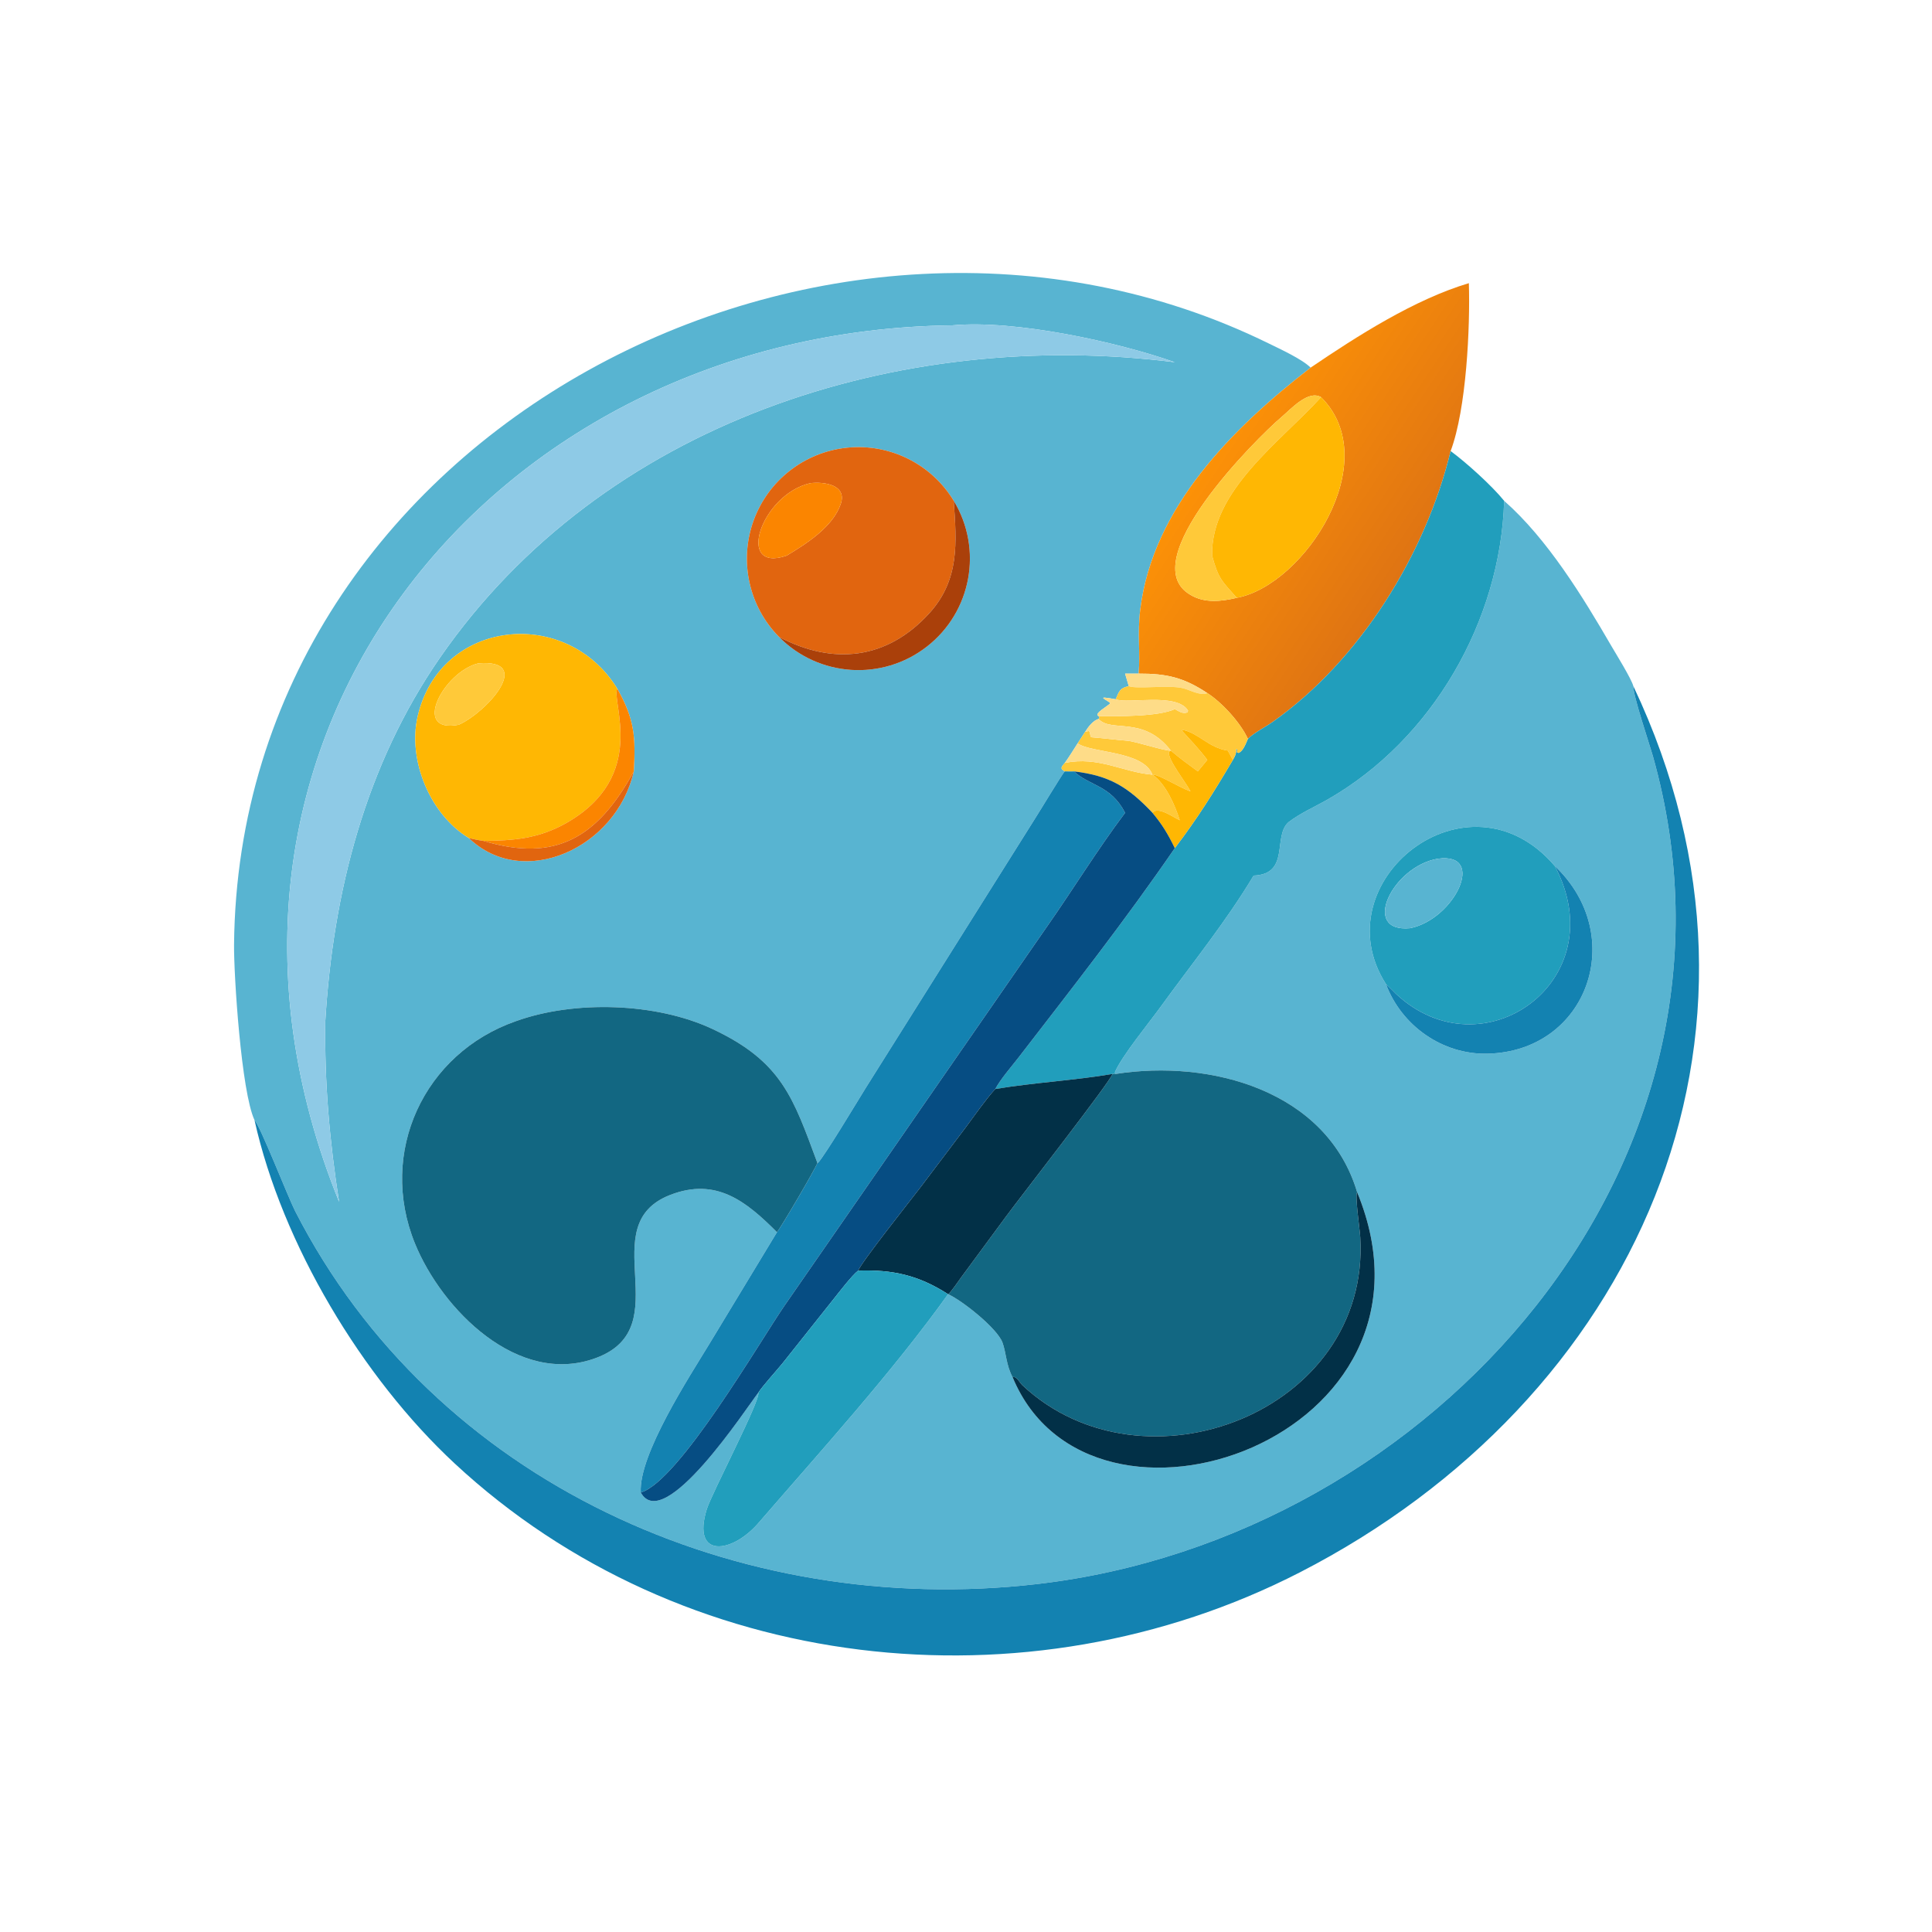 <?xml version="1.0" encoding="utf-8" ?><svg xmlns="http://www.w3.org/2000/svg" xmlns:xlink="http://www.w3.org/1999/xlink" width="1024" height="1024" viewBox="0 0 1024 1024"><path fill="#58B4D1" transform="scale(2 2)" d="M67.446 296.839C63.934 289.343 61.946 258.38 62.026 250.312C63.367 114.016 219.775 33.824 336.213 91.012C339.204 92.481 345.105 95.182 347.326 97.426C326.678 113.402 305.48 134.497 302.171 161.589C301.378 168.079 302.235 172.949 301.75 178.519L298.162 178.519L299.137 181.84C296.727 182.344 296.618 183.181 295.668 185.316C289.607 184.171 293.658 185.548 294.232 186.36C293.735 187.065 289.651 189.169 291.147 189.789L291.378 190.151L291.147 190.549C289.727 190.849 288.303 192.755 287.577 193.941L285.582 196.997C284.515 198.661 283.326 200.617 282.175 202.194C281.313 203.225 280.774 203.674 282.175 204.424C281.645 204.879 275.462 215.127 274.411 216.751L229.366 288.421C227.489 291.431 218.441 306.513 216.787 308.152L216.621 308.19C210.223 291.007 207.283 281.355 188.78 272.681C173.874 265.694 152.231 265.032 136.719 270.623C112.322 279.125 100.149 305.405 109.964 329.528C117.068 346.986 137.334 367.557 157.971 359.87C180.155 351.608 156.807 324.671 177.674 316.643C189.788 311.982 197.712 318.327 205.91 326.547L188.031 356.079C182.741 364.802 169.173 385.557 169.815 395.534C175.952 406.691 197.867 373.033 200.957 369.074C201.677 370.875 188.619 395.709 187.3 399.958C183.229 413.077 193.928 411.787 200.99 403.618C217.684 384.308 236.381 363.738 251.257 342.973C254.824 344.535 264.259 351.963 265.673 355.8C266.641 358.428 266.643 361.825 268.35 364.968C289.052 415.015 386.477 380.935 359.655 315.945C351.611 288.99 320.742 280.678 295.668 284.61C295.481 284.447 295.591 284.568 295.439 284.178C297.361 279.759 304.411 271.193 307.484 266.947C315.846 255.396 324.882 244.306 332.223 232.038C342.009 231.656 337.206 221.544 341.505 217.857C344.593 215.489 348.348 213.865 351.79 211.9C379.602 196.029 397.667 164.494 398.618 132.729C410.062 142.79 419.491 158.202 427.026 171.185C428.151 173.123 432.382 179.942 432.855 181.84C432.763 184.301 437.088 197.054 438.033 200.367C468.361 308.053 379.799 407.689 274.797 419.798C195.88 428.898 115.146 393.135 78.213 320.947C76.338 317.281 68.993 298.424 67.446 296.839ZM252.738 132.694C246.829 122.97 235.861 117.503 224.539 118.637C213.217 119.771 203.552 127.306 199.69 138.009C195.827 148.712 198.453 160.682 206.442 168.786C216.97 179.464 233.827 180.564 245.653 171.345C257.479 162.125 260.525 145.509 252.738 132.694ZM163.577 182.494C150.094 160.553 116.613 163.971 110.673 189.9C108.022 201.472 113.972 215.833 124.246 222.09C138.619 235.945 163.337 224.812 167.967 204.424C168.464 195.371 168.184 190.591 163.577 182.494ZM412.049 229.512C388.972 202.46 349.993 233.724 367.301 260.813C371.404 271.777 382.216 279.529 394.237 279.235C420.78 278.587 431.521 247.988 412.049 229.512ZM252.415 86.216C130.028 87.635 40.701 197.135 89.862 318.5C87.33 302.364 85.988 287.02 86.206 270.688C88.266 236.384 96.864 202.779 116.636 174.237C159.794 111.94 238.334 86.754 311.334 95.993C296.181 90.622 268.996 84.695 252.415 86.216Z"/><defs><linearGradient id="gradient_0" gradientUnits="userSpaceOnUse" x1="325.961" y1="113.883" x2="374.932" y2="146.444"><stop offset="0" stop-color="#FC9107"/><stop offset="1" stop-color="#DF7413"/></linearGradient></defs><path fill="url(#gradient_0)" transform="scale(2 2)" d="M347.326 97.426C359.675 89.052 374.821 79.353 389.264 75.042C389.626 86.643 388.634 108.359 384.431 119.538C377.83 146.829 360.374 175.09 337.165 191.388C335.221 192.754 332.338 194.184 330.705 195.806C328.715 191.49 323.847 186.175 319.95 183.677C313.667 179.505 309.129 178.495 301.75 178.519C302.235 172.949 301.378 168.079 302.171 161.589C305.48 134.497 326.678 113.402 347.326 97.426ZM350.092 105.256C346.707 103.243 342.086 108.424 339.673 110.467C332.984 116.131 300.14 148.855 315.492 157.65C319.249 159.918 323.688 159.389 327.758 158.432C345.746 155.04 367.089 122.136 350.092 105.256Z"/><path fill="#8ECAE6" transform="scale(2 2)" d="M89.862 318.5C40.701 197.135 130.028 87.635 252.415 86.216C268.996 84.695 296.181 90.622 311.334 95.993C238.334 86.754 159.794 111.94 116.636 174.237C96.864 202.779 88.266 236.384 86.206 270.688C85.988 287.02 87.33 302.364 89.862 318.5Z"/><path fill="#FFC939" transform="scale(2 2)" d="M350.092 105.256C339.188 117.234 320.889 129.96 321.213 147.244C322.932 153.491 323.728 153.849 327.758 158.432C323.688 159.389 319.249 159.918 315.492 157.65C300.14 148.855 332.984 116.131 339.673 110.467C342.086 108.424 346.707 103.243 350.092 105.256Z"/><path fill="#FFB703" transform="scale(2 2)" d="M321.213 147.244C320.889 129.96 339.188 117.234 350.092 105.256C367.089 122.136 345.746 155.04 327.758 158.432C323.728 153.849 322.932 153.491 321.213 147.244Z"/><path fill="#E1650F" transform="scale(2 2)" d="M206.442 168.786C198.453 160.682 195.827 148.712 199.69 138.009C203.552 127.306 213.217 119.771 224.539 118.637C235.861 117.503 246.829 122.97 252.738 132.694C253.548 143.82 254.308 153.684 246.276 162.518C235.017 174.901 220.68 176.308 206.442 168.786ZM214.764 128.039C201.66 131.024 194.787 151.969 208.484 147.244C213.631 144.127 220.715 139.685 222.8 133.565C224.547 128.438 218.329 127.619 214.764 128.039Z"/><path fill="#219EBC" transform="scale(2 2)" d="M384.431 119.538C388.535 122.538 395.416 128.753 398.618 132.729C397.667 164.494 379.602 196.029 351.79 211.9C348.348 213.865 344.593 215.489 341.505 217.857C337.206 221.544 342.009 231.656 332.223 232.038C324.882 244.306 315.846 255.396 307.484 266.947C304.411 271.193 297.361 279.759 295.439 284.178C295.591 284.568 295.481 284.447 295.668 284.61L294.809 284.61C284.89 286.311 274.116 286.874 263.758 288.596C265.27 285.816 267.954 282.801 269.92 280.252C284.289 261.629 298.014 244.144 311.334 224.769C317.321 216.912 321.674 209.938 326.724 201.381C327.39 200.188 327.601 199.875 327.603 198.507L327.854 198.556L327.816 199.366L328.237 199.535C329.487 199.014 330.143 197.06 330.705 195.806C332.338 194.184 335.221 192.754 337.165 191.388C360.374 175.09 377.83 146.829 384.431 119.538Z"/><path fill="#FB8500" transform="scale(2 2)" d="M208.484 147.244C194.787 151.969 201.66 131.024 214.764 128.039C218.329 127.619 224.547 128.438 222.8 133.565C220.715 139.685 213.631 144.127 208.484 147.244Z"/><path fill="#AA400A" transform="scale(2 2)" d="M252.738 132.694C260.525 145.509 257.479 162.125 245.653 171.345C233.827 180.564 216.97 179.464 206.442 168.786C220.68 176.308 235.017 174.901 246.276 162.518C254.308 153.684 253.548 143.82 252.738 132.694Z"/><path fill="#FFB703" transform="scale(2 2)" d="M163.577 182.494C161.935 185.989 171.84 205.631 150.127 218.089C142.76 222.251 136.16 222.787 128.058 222.829C126.701 222.658 125.574 222.389 124.246 222.09C113.972 215.833 108.022 201.472 110.673 189.9C116.613 163.971 150.094 160.553 163.577 182.494ZM126.78 175.785C117.522 178.026 108.901 194.529 121.589 192.065C129.174 188.622 141.591 174.636 126.78 175.785Z"/><path fill="#FFC939" transform="scale(2 2)" d="M121.589 192.065C108.901 194.529 117.522 178.026 126.78 175.785C141.591 174.636 129.174 188.622 121.589 192.065Z"/><path fill="#FEDC88" transform="scale(2 2)" d="M298.162 178.519L301.75 178.519C309.129 178.495 313.667 179.505 319.95 183.677C318.154 184.497 315.328 182.822 313.466 182.376C309.654 181.463 301.311 182.694 299.137 181.84L298.162 178.519Z"/><path fill="#FFC939" transform="scale(2 2)" d="M295.668 185.316C296.618 183.181 296.727 182.344 299.137 181.84C301.311 182.694 309.654 181.463 313.466 182.376C315.328 182.822 318.154 184.497 319.95 183.677C323.847 186.175 328.715 191.49 330.705 195.806C330.143 197.06 329.487 199.014 328.237 199.535L327.816 199.366L327.854 198.556L327.603 198.507C327.601 199.875 327.39 200.188 326.724 201.381C326.292 200.56 325.832 199.736 325.387 198.92C320.257 198.159 317.528 194.168 313.355 193.414L313.24 193.644C315.601 196.255 317.802 198.515 319.95 201.381L317.435 204.424C314.898 202.571 312.677 200.957 310.284 198.92L309.778 199.228C309.311 201.163 314.395 207.493 315.492 209.716C312.65 208.774 306.903 205.073 305.415 205.3C308.905 207.664 311.449 213.487 312.646 217.376C311.067 216.673 306.79 213.521 305.415 215.399C298.928 208.553 294.097 205.545 284.622 204.424C284.209 204.486 282.679 204.432 282.175 204.424C280.774 203.674 281.313 203.225 282.175 202.194C291.066 200.328 297.554 204.646 305.415 205.3C302.91 198.878 289.248 199.64 285.582 196.997L287.577 193.941L288.548 193.711C289.147 194.275 288.704 195.347 289.377 195.395C292.352 195.607 295.797 196.076 298.708 196.298C300.988 196.471 308.901 199.118 310.284 198.92C303.027 189.528 294.498 194.265 291.147 190.549L291.378 190.151L291.147 189.789C296.199 189.828 307.032 189.929 311.334 187.921C312.504 188.532 313.382 189.252 314.708 188.789L314.848 188.326C311.93 183.447 298.763 186.641 295.668 185.316Z"/><path fill="#1382B1" transform="scale(2 2)" d="M67.446 296.839C68.993 298.424 76.338 317.281 78.213 320.947C115.146 393.135 195.88 428.898 274.797 419.798C379.799 407.689 468.361 308.053 438.033 200.367C437.088 197.054 432.763 184.301 432.855 181.84C477.067 275.033 433.248 371.119 344.471 416.696C271.984 453.91 180.637 443.725 120.489 387.833C96.005 365.083 74.756 329.684 67.446 296.839Z"/><path fill="#FB8500" transform="scale(2 2)" d="M128.058 222.829C136.16 222.787 142.76 222.251 150.127 218.089C171.84 205.631 161.935 185.989 163.577 182.494C168.184 190.591 168.464 195.371 167.967 204.424C158.39 221.942 147.282 228.651 128.058 222.829Z"/><path fill="#FEDC88" transform="scale(2 2)" d="M291.147 189.789C289.651 189.169 293.735 187.065 294.232 186.36C293.658 185.548 289.607 184.171 295.668 185.316C298.763 186.641 311.93 183.447 314.848 188.326L314.708 188.789C313.382 189.252 312.504 188.532 311.334 187.921C307.032 189.929 296.199 189.828 291.147 189.789Z"/><path fill="#FEDC88" transform="scale(2 2)" d="M287.577 193.941C288.303 192.755 289.727 190.849 291.147 190.549C294.498 194.265 303.027 189.528 310.284 198.92C308.901 199.118 300.988 196.471 298.708 196.298C295.797 196.076 292.352 195.607 289.377 195.395C288.704 195.347 289.147 194.275 288.548 193.711L287.577 193.941Z"/><path fill="#FFB703" transform="scale(2 2)" d="M315.492 209.716C314.395 207.493 309.311 201.163 309.778 199.228L310.284 198.92C312.677 200.957 314.898 202.571 317.435 204.424L319.95 201.381C317.802 198.515 315.601 196.255 313.24 193.644L313.355 193.414C317.528 194.168 320.257 198.159 325.387 198.92C325.832 199.736 326.292 200.56 326.724 201.381C321.674 209.938 317.321 216.912 311.334 224.769C309.501 220.991 308.057 218.599 305.415 215.399C306.79 213.521 311.067 216.673 312.646 217.376C311.449 213.487 308.905 207.664 305.415 205.3C306.903 205.073 312.65 208.774 315.492 209.716Z"/><path fill="#FEDC88" transform="scale(2 2)" d="M282.175 202.194C283.326 200.617 284.515 198.661 285.582 196.997C289.248 199.64 302.91 198.878 305.415 205.3C297.554 204.646 291.066 200.328 282.175 202.194Z"/><path fill="#1382B1" transform="scale(2 2)" d="M216.621 308.19L216.787 308.152C218.441 306.513 227.489 291.431 229.366 288.421L274.411 216.751C275.462 215.127 281.645 204.879 282.175 204.424C282.679 204.432 284.209 204.486 284.622 204.424C288.651 208.282 294.321 207.981 298.162 215.399C290.786 225.21 284.332 235.781 277.289 245.813L207.941 345.955C201.317 355.548 179.913 392.553 169.815 395.534C169.173 385.557 182.741 364.802 188.031 356.079L205.91 326.547C206.991 325.243 216.042 309.85 216.621 308.19Z"/><path fill="#064D83" transform="scale(2 2)" d="M284.622 204.424C294.097 205.545 298.928 208.553 305.415 215.399C308.057 218.599 309.501 220.991 311.334 224.769C298.014 244.144 284.289 261.629 269.92 280.252C267.954 282.801 265.27 285.816 263.758 288.596C261.193 291.4 258.046 295.926 255.711 299.064L244.131 314.397C241.73 317.565 228.168 334.6 227.438 336.721C225.819 337.905 222.205 342.655 220.736 344.483L207.448 361.198C205.933 363.08 202.02 367.381 200.957 369.074C197.867 373.033 175.952 406.691 169.815 395.534C179.913 392.553 201.317 355.548 207.941 345.955L277.289 245.813C284.332 235.781 290.786 225.21 298.162 215.399C294.321 207.981 288.651 208.282 284.622 204.424Z"/><path fill="#E1650F" transform="scale(2 2)" d="M128.058 222.829C147.282 228.651 158.39 221.942 167.967 204.424C163.337 224.812 138.619 235.945 124.246 222.09C125.574 222.389 126.701 222.658 128.058 222.829Z"/><path fill="#219EBC" transform="scale(2 2)" d="M367.301 260.813C349.993 233.724 388.972 202.46 412.049 229.512C428.127 259.902 392.886 284.919 369.933 263.364C369.153 262.631 368.033 261.392 367.301 260.813ZM381.05 227.569C368.993 229.57 360.49 247.224 373.709 245.978C385.529 243.57 394.027 225.779 381.05 227.569Z"/><path fill="#58B4D1" transform="scale(2 2)" d="M373.709 245.978C360.49 247.224 368.993 229.57 381.05 227.569C394.027 225.779 385.529 243.57 373.709 245.978Z"/><path fill="#1382B1" transform="scale(2 2)" d="M412.049 229.512C431.521 247.988 420.78 278.587 394.237 279.235C382.216 279.529 371.404 271.777 367.301 260.813C368.033 261.392 369.153 262.631 369.933 263.364C392.886 284.919 428.127 259.902 412.049 229.512Z"/><path fill="#126782" transform="scale(2 2)" d="M205.91 326.547C197.712 318.327 189.788 311.982 177.674 316.643C156.807 324.671 180.155 351.608 157.971 359.87C137.334 367.557 117.068 346.986 109.964 329.528C100.149 305.405 112.322 279.125 136.719 270.623C152.231 265.032 173.874 265.694 188.78 272.681C207.283 281.355 210.223 291.007 216.621 308.19C216.042 309.85 206.991 325.243 205.91 326.547Z"/><path fill="#126782" transform="scale(2 2)" d="M295.668 284.61C320.742 280.678 351.611 288.99 359.655 315.945C359.058 316.97 360.351 325.721 360.479 327.872C363.234 374.2 302.995 397.181 270.92 367.078C270.244 366.443 269.377 364.598 268.35 364.968C266.643 361.825 266.641 358.428 265.673 355.8C264.259 351.963 254.824 344.535 251.257 342.973L251.257 342.973C252.002 342.494 254.136 339.291 254.808 338.393L266.613 322.374C270.265 317.399 294.634 286.149 294.809 284.61L295.668 284.61Z"/><path fill="#023047" transform="scale(2 2)" d="M263.758 288.596C274.116 286.874 284.89 286.311 294.809 284.61C294.634 286.149 270.265 317.399 266.613 322.374L254.808 338.393C254.136 339.291 252.002 342.494 251.257 342.973C243.415 337.94 236.61 336.435 227.438 336.721C228.168 334.6 241.73 317.565 244.131 314.397L255.711 299.064C258.046 295.926 261.193 291.4 263.758 288.596Z"/><path fill="#023047" transform="scale(2 2)" d="M268.35 364.968C269.377 364.598 270.244 366.443 270.92 367.078C302.995 397.181 363.234 374.2 360.479 327.872C360.351 325.721 359.058 316.97 359.655 315.945C386.477 380.935 289.052 415.015 268.35 364.968Z"/><path fill="#219EBC" transform="scale(2 2)" d="M200.957 369.074C202.02 367.381 205.933 363.08 207.448 361.198L220.736 344.483C222.205 342.655 225.819 337.905 227.438 336.721C236.61 336.435 243.415 337.94 251.257 342.973L251.257 342.973C236.381 363.738 217.684 384.308 200.99 403.618C193.928 411.787 183.229 413.077 187.3 399.958C188.619 395.709 201.677 370.875 200.957 369.074Z"/></svg>